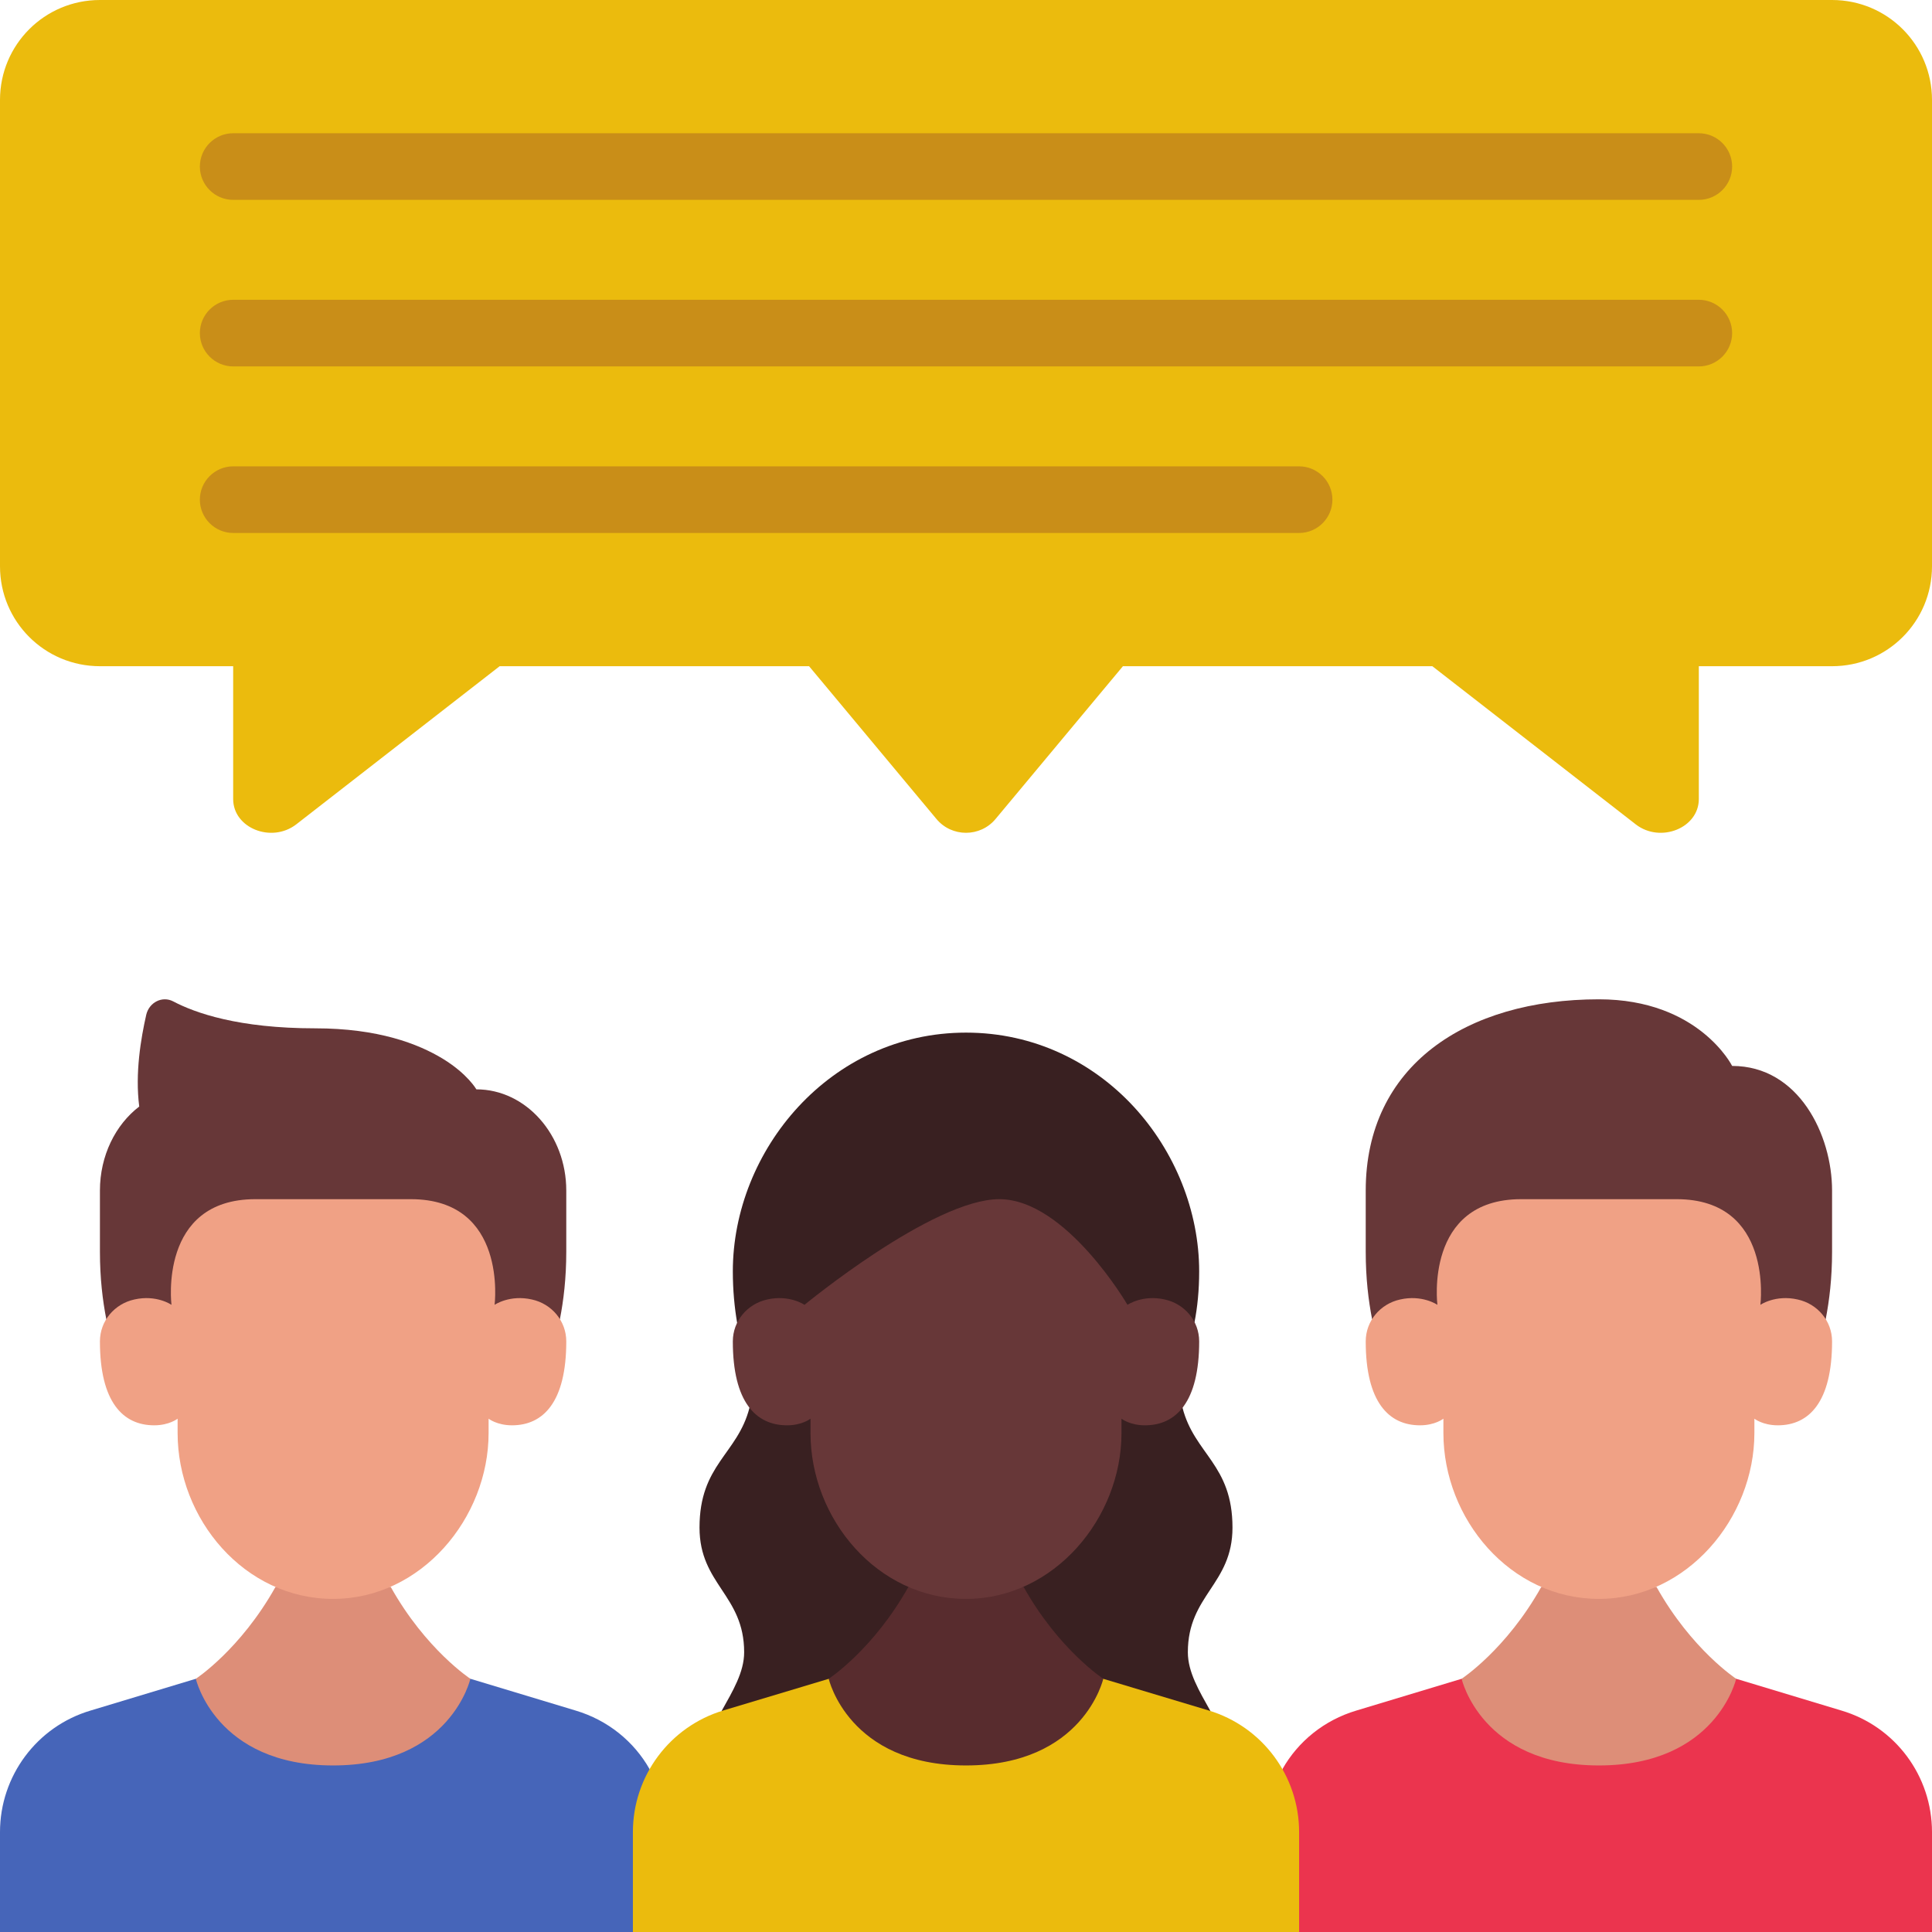 <?xml version="1.0" encoding="UTF-8"?>
<!DOCTYPE svg PUBLIC '-//W3C//DTD SVG 1.0//EN'
          'http://www.w3.org/TR/2001/REC-SVG-20010904/DTD/svg10.dtd'>
<svg height="58.0" preserveAspectRatio="xMidYMid meet" version="1.0" viewBox="1.0 1.0 58.0 58.0" width="58.0" xmlns="http://www.w3.org/2000/svg" xmlns:xlink="http://www.w3.org/1999/xlink" zoomAndPan="magnify"
><g
  ><g id="change1_1"
    ><path d="M 37.34 52.371 C 37 51.762 36.66 51.199 36.66 50.602 C 36.66 48.879 38 48.57 38 46.859 C 38 44.961 36.859 44.66 36.5 43.262 L 36.859 40.711 L 36.859 40.699 C 36.949 40.238 37 39.73 37 39.168 C 37 37.359 36.27 35.559 35.031 34.219 C 33.801 32.891 32.051 32 30 32 C 25.918 32 23 35.539 23 39.168 C 23 39.738 23.051 40.25 23.129 40.711 L 23.5 43.262 C 23.141 44.66 22 44.961 22 46.859 C 22 48.57 23.34 48.879 23.34 50.602 C 23.34 51.199 23 51.762 22.66 52.371 L 37.34 52.371" fill="#392021"
    /></g
    ><g id="change2_1"
    ><path d="M 53.121 51.398 L 56.281 52.352 C 57.902 52.832 59 54.32 59 56 L 59 59 L 39 59 L 39.5 54.109 C 39.969 53.281 40.75 52.641 41.719 52.352 L 44.879 51.398 L 53.121 51.398" fill="#eb344e"
    /></g
    ><g id="change3_1"
    ><path d="M 15.121 51.398 L 18.281 52.352 C 19.25 52.641 20.031 53.281 20.5 54.109 L 21 59 L 1 59 L 1 56 C 1 54.32 2.102 52.832 3.719 52.352 L 6.879 51.398 L 15.121 51.398" fill="#4665b9"
    /></g
    ><g id="change4_1"
    ><path d="M 34.117 51.398 L 37.281 52.348 C 38.895 52.832 40 54.316 40 56 L 40 59 L 20 59 L 20 56 C 20 54.316 21.105 52.832 22.719 52.348 L 25.883 51.398 L 34.117 51.398" fill="#ebbb0d"
    /></g
    ><g id="change5_1"
    ><path d="M 50.73 48.641 C 51.781 50.52 53.121 51.398 53.121 51.398 C 53.121 51.398 52.531 54 49 54 C 45.469 54 44.879 51.398 44.879 51.398 C 44.879 51.398 46.219 50.52 47.27 48.641 L 50.73 48.641" fill="#dd8e78"
    /></g
    ><g id="change6_1"
    ><path d="M 42.191 40.609 L 42.191 40.602 C 42.082 40.039 42 39.383 42 38.57 L 42 36.742 C 42 33 45 31 49 31 C 52 31 53 33 53 33 C 55 33 56 35.07 56 36.742 L 56 38.57 C 56 39.383 55.918 40.039 55.809 40.602 L 55.809 40.609 C 51.402 42.156 46.598 42.156 42.191 40.609" fill="#673738"
    /></g
    ><g id="change6_2"
    ><path d="M 4.191 40.609 L 4.191 40.602 C 4.082 40.039 4 39.383 4 38.57 L 4 36.742 C 4 35.691 4.469 34.762 5.18 34.219 C 5.051 33.219 5.23 32.172 5.391 31.461 C 5.48 31.09 5.871 30.891 6.199 31.062 C 6.859 31.41 8.16 31.871 10.461 31.871 C 12.348 31.871 13.551 32.332 14.301 32.789 C 15.039 33.242 15.301 33.703 15.301 33.703 C 16.789 33.703 18 35.07 18 36.742 L 18 38.57 C 18 39.383 17.918 40.039 17.809 40.602 L 17.809 40.609 C 13.98 44.203 8.02 44.203 4.191 40.609" fill="#673738"
    /></g
    ><g id="change5_2"
    ><path d="M 12.73 48.641 C 13.781 50.52 15.121 51.398 15.121 51.398 C 15.121 51.398 14.531 54 11 54 C 7.469 54 6.879 51.398 6.879 51.398 C 6.879 51.398 8.219 50.52 9.27 48.641 L 12.73 48.641" fill="#dd8e78"
    /></g
    ><g id="change7_1"
    ><path d="M 31.73 48.641 C 32.781 50.52 34.121 51.398 34.121 51.398 C 34.121 51.398 33.531 54 30 54 C 26.469 54 25.879 51.398 25.879 51.398 C 25.879 51.398 27.219 50.52 28.27 48.641 L 31.73 48.641" fill="#582c2e"
    /></g
    ><g id="change8_1"
    ><path d="M 56 41.27 C 56 43.09 55.309 43.789 54.371 43.789 C 53.918 43.789 53.668 43.59 53.668 43.59 C 53.668 43.59 53.668 44.02 53.668 44.02 C 53.668 46.574 51.645 49 49 49 C 46.336 49 44.332 46.598 44.332 44.02 L 44.332 43.59 C 44.332 43.59 44.082 43.789 43.629 43.789 C 42.691 43.789 42 43.09 42 41.27 C 42 40.652 42.441 40.141 43.031 40.012 C 43.699 39.859 44.152 40.172 44.152 40.172 C 44.152 40.172 43.75 37 46.668 37 L 51.332 37 C 54.25 37 53.848 40.172 53.848 40.172 C 53.848 40.172 54.301 39.859 54.969 40.012 C 55.559 40.141 56 40.652 56 41.27" fill="#f0a185"
    /></g
    ><g id="change4_2"
    ><path d="M 59 4 L 59 18 C 59 19.66 57.66 21 56 21 L 52 21 L 52 24.988 C 52 25.859 50.848 26.32 50.109 25.75 L 44 21 L 34.711 21 L 30.891 25.582 C 30.43 26.141 29.57 26.141 29.109 25.582 L 25.289 21 L 16 21 L 9.891 25.75 C 9.148 26.32 8 25.859 8 24.988 L 8 21 L 4 21 C 2.34 21 1 19.66 1 18 L 1 4 C 1 2.34 2.34 1 4 1 L 56 1 C 57.66 1 59 2.34 59 4" fill="#ebbb0d"
    /></g
    ><g id="change8_2"
    ><path d="M 18 41.27 C 18 43.09 17.309 43.789 16.371 43.789 C 15.918 43.789 15.668 43.59 15.668 43.59 C 15.668 43.59 15.668 44.02 15.668 44.02 C 15.668 46.574 13.645 49 11 49 C 8.332 49 6.332 46.598 6.332 44.02 L 6.332 43.59 C 6.332 43.59 6.082 43.789 5.629 43.789 C 4.691 43.789 4 43.09 4 41.27 C 4 40.652 4.441 40.141 5.031 40.012 C 5.699 39.859 6.148 40.172 6.148 40.172 C 6.148 40.172 5.75 37 8.668 37 L 13.332 37 C 16.25 37 15.848 40.172 15.848 40.172 C 15.848 40.172 16.301 39.859 16.969 40.012 C 17.559 40.141 18 40.652 18 41.27" fill="#f0a185"
    /></g
    ><g id="change6_3"
    ><path d="M 37 41.27 C 37 43.09 36.309 43.789 35.371 43.789 C 34.918 43.789 34.668 43.59 34.668 43.59 C 34.668 43.59 34.668 44.02 34.668 44.02 C 34.668 46.574 32.645 49 30 49 C 27.336 49 25.332 46.598 25.332 44.02 L 25.332 43.59 C 25.332 43.59 25.082 43.789 24.629 43.789 C 23.691 43.789 23 43.09 23 41.27 C 23 40.652 23.441 40.141 24.031 40.012 C 24.699 39.859 25.152 40.172 25.152 40.172 C 25.152 40.172 29 37 31 37 C 33 37 34.848 40.172 34.848 40.172 C 34.848 40.172 35.301 39.859 35.969 40.012 C 36.559 40.141 37 40.652 37 41.27" fill="#673738"
    /></g
    ><g id="change9_1"
    ><path d="M 52 7 L 8 7 C 7.449 7 7 6.551 7 6 C 7 5.449 7.449 5 8 5 L 52 5 C 52.551 5 53 5.449 53 6 C 53 6.551 52.551 7 52 7" fill="#c98e18"
    /></g
    ><g id="change9_2"
    ><path d="M 52 12 L 8 12 C 7.449 12 7 11.551 7 11 C 7 10.449 7.449 10 8 10 L 52 10 C 52.551 10 53 10.449 53 11 C 53 11.551 52.551 12 52 12" fill="#c98e18"
    /></g
    ><g id="change9_3"
    ><path d="M 40 17 L 8 17 C 7.449 17 7 16.551 7 16 C 7 15.449 7.449 15 8 15 L 40 15 C 40.551 15 41 15.449 41 16 C 41 16.551 40.551 17 40 17" fill="#c98e18"
    /></g
  ></g
></svg
>

